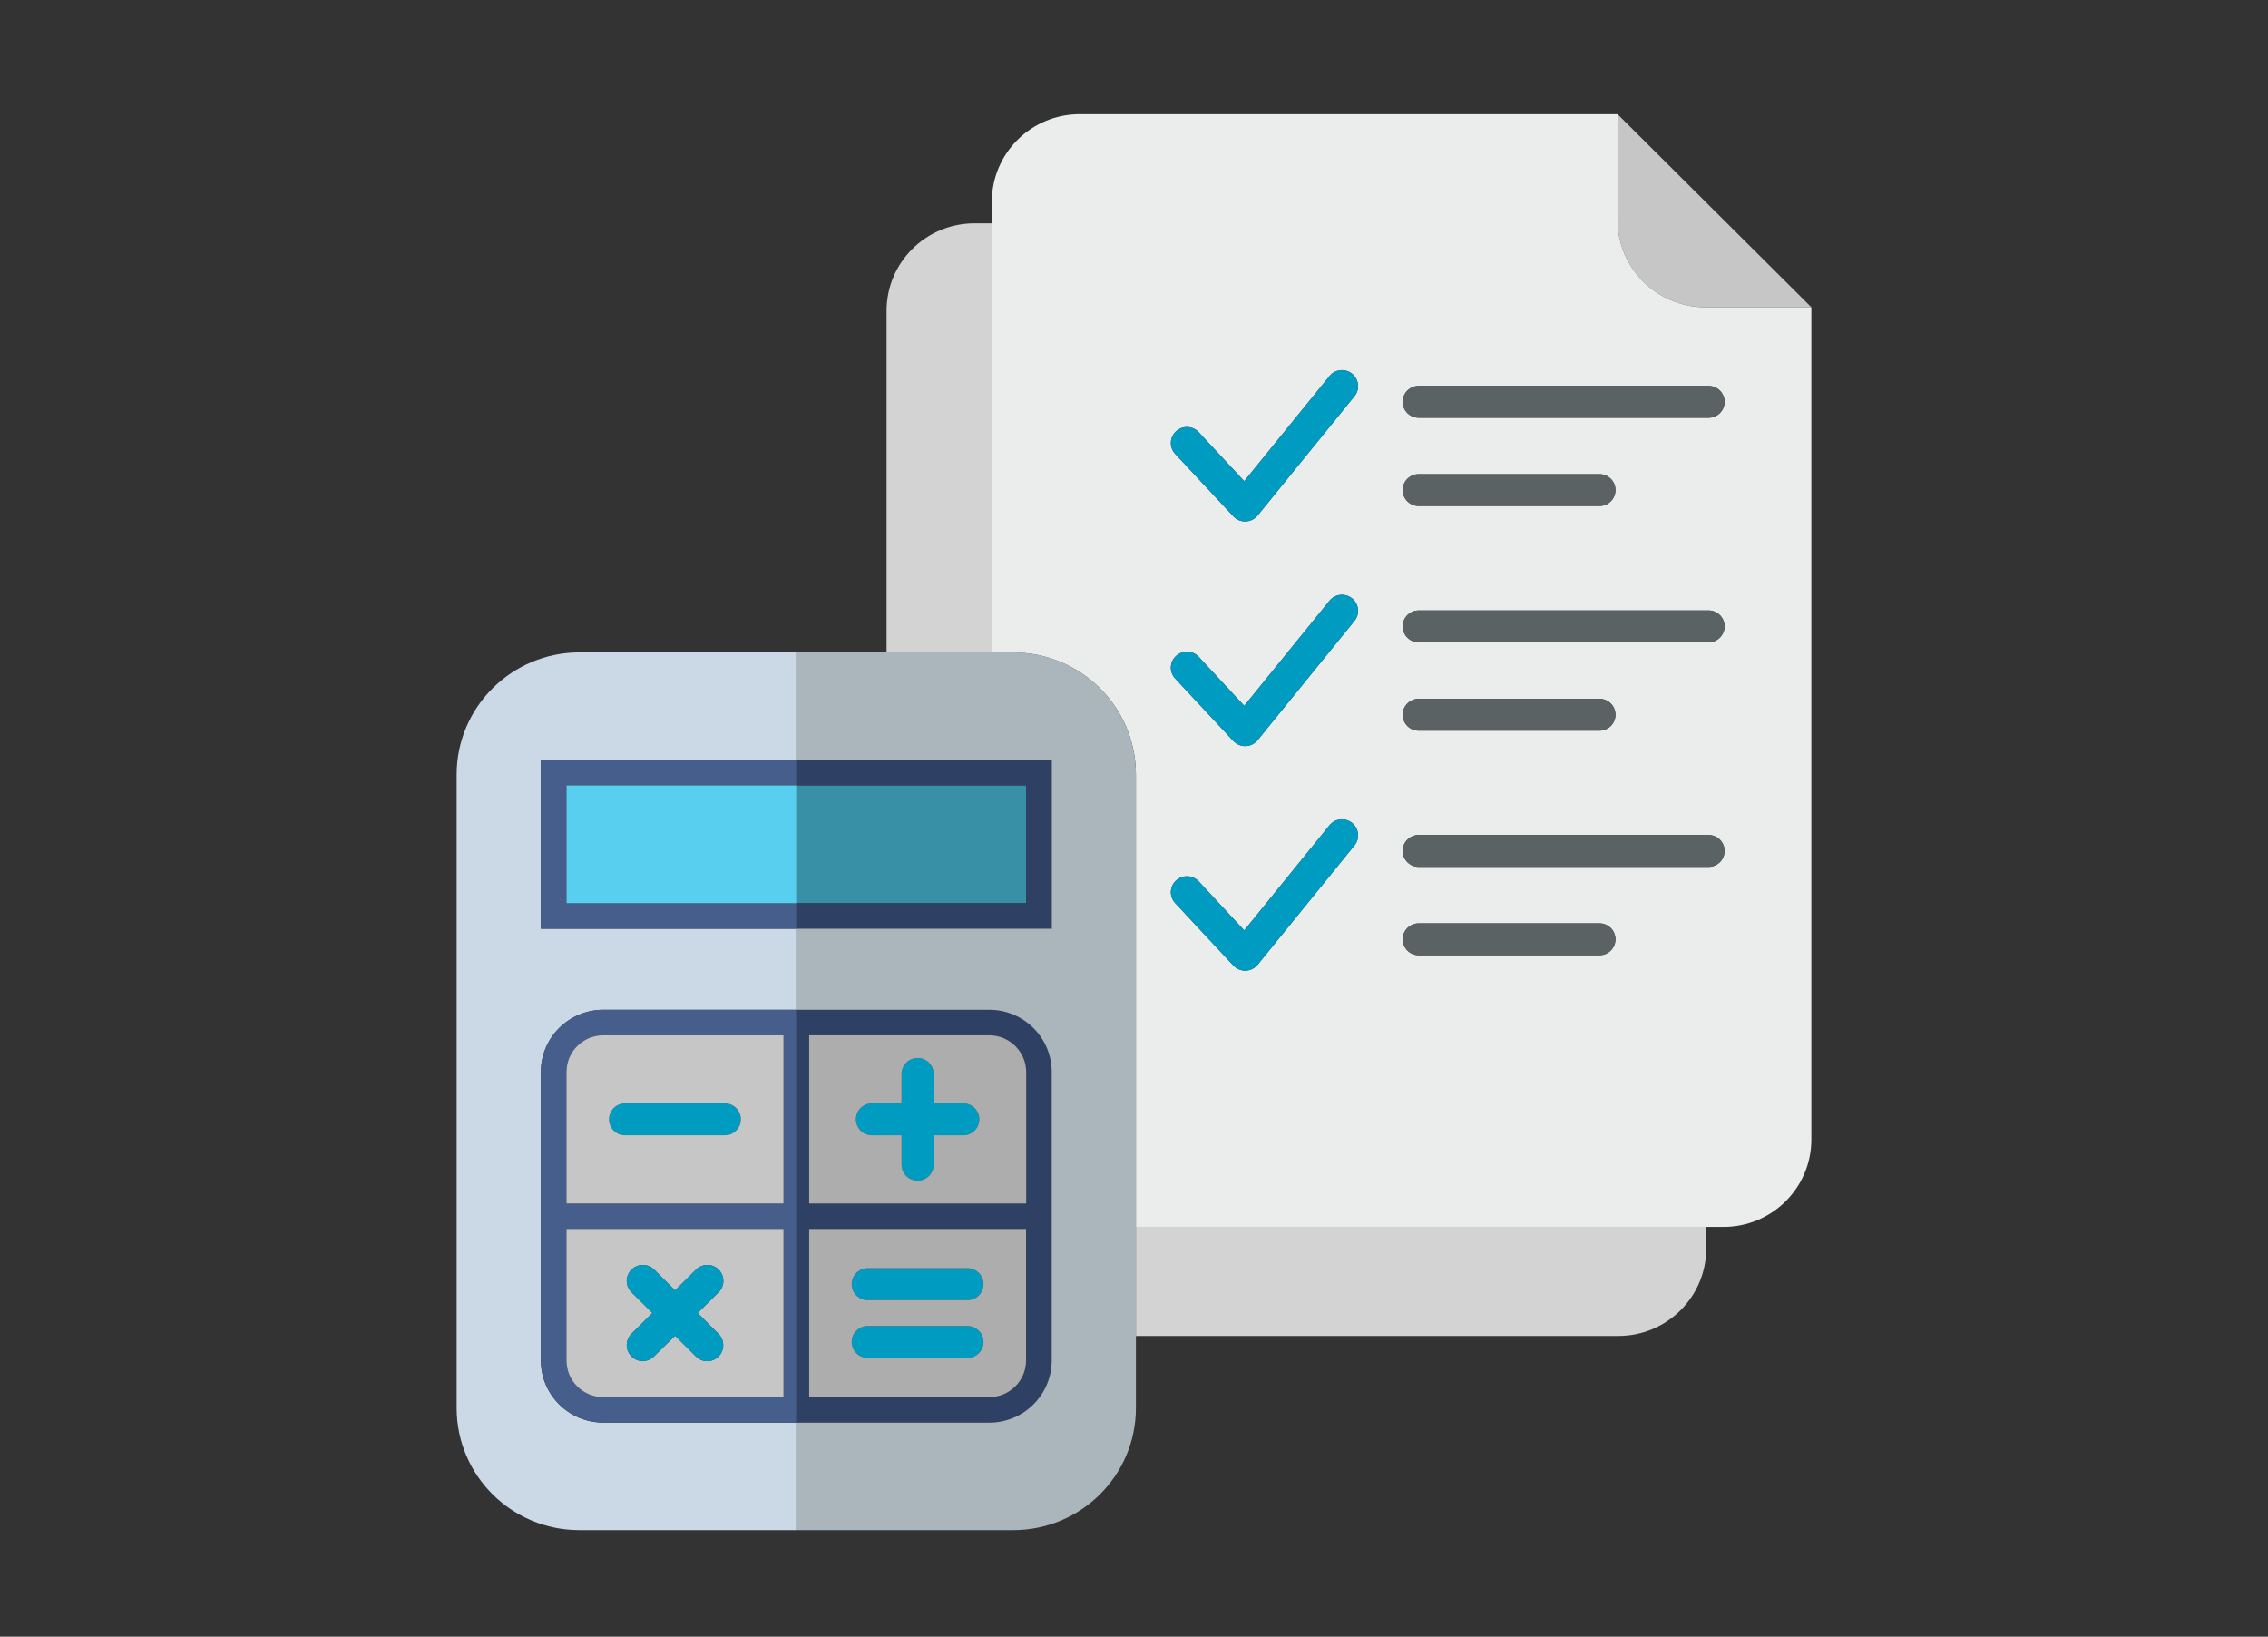 <svg width="298" height="215" viewBox="0 0 298 215" fill="none" xmlns="http://www.w3.org/2000/svg">
<rect x="0" y="0" width="298" height="215" fill="#333333" stroke="none"/>
<g clip-path="url(#clip0_281_1010)">
<path d="M238 40.358H224.087C217.704 40.358 212.533 35.216 212.533 28.868V15L238 40.358Z" fill="#C6C6C6"/>
<path d="M224.087 40.358C217.704 40.358 212.533 35.216 212.533 28.868V15H141.875C135.492 15 130.321 20.142 130.321 26.49V85.715H133.117C142.027 85.715 149.253 92.901 149.253 101.761V161.17H226.445C232.829 161.17 238 156.028 238 149.68V40.358H224.087ZM177.97 111.057L165.237 126.734C164.85 127.203 164.277 127.488 163.671 127.504C163.654 127.504 163.62 127.504 163.603 127.504C163.014 127.504 162.458 127.253 162.054 126.834L154.407 118.627C153.615 117.773 153.666 116.45 154.525 115.663C155.384 114.876 156.714 114.926 157.506 115.78L163.485 122.212L174.686 108.41C175.41 107.506 176.741 107.372 177.65 108.092C178.56 108.829 178.712 110.152 177.97 111.057ZM177.97 81.561L165.237 97.239C164.85 97.708 164.277 97.992 163.671 98.009C163.654 98.009 163.62 98.009 163.603 98.009C163.014 98.009 162.458 97.758 162.054 97.339L154.407 89.132C153.615 88.278 153.666 86.955 154.525 86.167C155.384 85.38 156.714 85.43 157.506 86.285L163.485 92.716L174.686 78.915C175.41 78.01 176.741 77.876 177.65 78.597C178.56 79.334 178.712 80.657 177.97 81.561ZM177.97 52.049L165.237 67.727C164.85 68.195 164.277 68.48 163.671 68.497C163.654 68.497 163.62 68.497 163.603 68.497C163.014 68.497 162.458 68.263 162.054 67.827L154.407 59.62C153.615 58.766 153.666 57.443 154.525 56.655C155.384 55.868 156.714 55.918 157.506 56.773L163.485 63.204L174.686 49.403C175.41 48.498 176.741 48.364 177.65 49.085C178.56 49.838 178.712 51.161 177.97 52.049ZM210.158 125.478H186.409C185.247 125.478 184.304 124.54 184.304 123.384C184.304 122.228 185.247 121.29 186.409 121.29H210.158C211.32 121.29 212.263 122.228 212.263 123.384C212.263 124.54 211.32 125.478 210.158 125.478ZM224.492 113.871H186.409C185.247 113.871 184.304 112.933 184.304 111.777C184.304 110.621 185.247 109.683 186.409 109.683H224.492C225.654 109.683 226.597 110.621 226.597 111.777C226.597 112.933 225.654 113.871 224.492 113.871ZM184.304 93.889C184.304 92.733 185.247 91.795 186.409 91.795H210.158C211.32 91.795 212.263 92.733 212.263 93.889C212.263 95.044 211.32 95.982 210.158 95.982H186.409C185.247 95.982 184.304 95.044 184.304 93.889ZM224.492 84.375H186.409C185.247 84.375 184.304 83.437 184.304 82.282C184.304 81.126 185.247 80.188 186.409 80.188H224.492C225.654 80.188 226.597 81.126 226.597 82.282C226.597 83.437 225.654 84.375 224.492 84.375ZM184.304 64.377C184.304 63.221 185.247 62.283 186.409 62.283H210.158C211.32 62.283 212.263 63.221 212.263 64.377C212.263 65.532 211.32 66.47 210.158 66.47H186.409C185.247 66.47 184.304 65.532 184.304 64.377ZM224.492 54.88H186.409C185.247 54.88 184.304 53.942 184.304 52.786C184.304 51.63 185.247 50.693 186.409 50.693H224.492C225.654 50.693 226.597 51.63 226.597 52.786C226.597 53.942 225.654 54.88 224.492 54.88Z" fill="#EBEDED"/>
<path d="M177.97 52.049L165.237 67.727C164.85 68.195 164.277 68.48 163.671 68.497C163.654 68.497 163.62 68.497 163.603 68.497C163.014 68.497 162.458 68.263 162.054 67.827L154.407 59.62C153.615 58.766 153.666 57.443 154.525 56.655C155.384 55.868 156.714 55.918 157.506 56.773L163.485 63.204L174.686 49.403C175.41 48.498 176.741 48.364 177.65 49.085C178.56 49.838 178.712 51.162 177.97 52.049Z" fill="#009BC1"/>
<path d="M177.97 81.561L165.237 97.239C164.85 97.708 164.277 97.992 163.671 98.009C163.654 98.009 163.62 98.009 163.603 98.009C163.014 98.009 162.458 97.758 162.054 97.339L154.407 89.132C153.615 88.278 153.666 86.955 154.525 86.167C155.384 85.38 156.714 85.43 157.506 86.285L163.485 92.716L174.686 78.915C175.41 78.011 176.741 77.877 177.65 78.597C178.56 79.334 178.712 80.657 177.97 81.561Z" fill="#009BC1"/>
<path d="M177.97 111.057L165.237 126.734C164.85 127.203 164.277 127.488 163.671 127.504C163.654 127.504 163.62 127.504 163.603 127.504C163.014 127.504 162.458 127.253 162.054 126.834L154.407 118.627C153.615 117.773 153.666 116.45 154.525 115.663C155.384 114.876 156.714 114.926 157.506 115.78L163.485 122.212L174.686 108.41C175.41 107.506 176.741 107.372 177.65 108.092C178.56 108.829 178.712 110.152 177.97 111.057Z" fill="#009BC1"/>
<path d="M226.597 52.786C226.597 53.942 225.654 54.88 224.492 54.88H186.409C185.247 54.88 184.304 53.942 184.304 52.786C184.304 51.63 185.247 50.693 186.409 50.693H224.492C225.654 50.693 226.597 51.63 226.597 52.786Z" fill="#5A6264"/>
<path d="M212.263 64.377C212.263 65.532 211.32 66.47 210.158 66.47H186.409C185.247 66.47 184.304 65.532 184.304 64.377C184.304 63.221 185.247 62.283 186.409 62.283H210.158C211.32 62.283 212.263 63.221 212.263 64.377Z" fill="#5A6264"/>
<path d="M226.597 82.282C226.597 83.437 225.654 84.375 224.492 84.375H186.409C185.247 84.375 184.304 83.437 184.304 82.282C184.304 81.126 185.247 80.188 186.409 80.188H224.492C225.654 80.188 226.597 81.126 226.597 82.282Z" fill="#5A6264"/>
<path d="M212.263 93.889C212.263 95.044 211.32 95.983 210.158 95.983H186.409C185.247 95.983 184.304 95.044 184.304 93.889C184.304 92.733 185.247 91.795 186.409 91.795H210.158C211.32 91.795 212.263 92.733 212.263 93.889Z" fill="#5A6264"/>
<path d="M226.597 111.777C226.597 112.933 225.654 113.871 224.492 113.871H186.409C185.247 113.871 184.304 112.933 184.304 111.777C184.304 110.621 185.247 109.683 186.409 109.683H224.492C225.654 109.683 226.597 110.621 226.597 111.777Z" fill="#5A6264"/>
<path d="M212.263 123.384C212.263 124.54 211.32 125.478 210.158 125.478H186.409C185.247 125.478 184.304 124.54 184.304 123.384C184.304 122.228 185.247 121.291 186.409 121.291H210.158C211.32 121.291 212.263 122.228 212.263 123.384Z" fill="#5A6264"/>
<path d="M130.321 29.337V85.715H116.492V40.827C116.492 34.479 121.663 29.337 128.047 29.337H130.321Z" fill="#D3D3D3"/>
<path d="M224.188 161.154V164.001C224.188 170.349 219.018 175.491 212.634 175.491H149.253V161.154H224.188Z" fill="#D3D3D3"/>
<path d="M104.635 99.818V85.698H76.136C67.226 85.715 60 92.901 60 101.761V184.954C60 193.815 67.226 201 76.136 201H104.635V186.88H79.269C74.738 186.88 71.066 183.212 71.066 178.724V140.803C71.066 136.298 74.755 132.646 79.269 132.646H104.635V121.994H71.066V99.818H104.635Z" fill="#CAD9E5"/>
<path d="M104.635 103.168V99.818H71.066V121.994H104.635V118.644H74.435V103.168H104.635Z" fill="#455E8C"/>
<path d="M134.835 103.168H104.635V118.644H134.835V103.168Z" fill="#3790A5"/>
<path d="M104.635 103.168H74.435V118.644H104.635V103.168Z" fill="#59CFEF"/>
<path d="M97.342 147.034C97.342 148.19 96.398 149.128 95.236 149.128H82.132C80.97 149.128 80.027 148.19 80.027 147.034C80.027 145.878 80.97 144.94 82.132 144.94H95.236C96.398 144.94 97.342 145.895 97.342 147.034Z" fill="#009BC1"/>
<path d="M128.67 147.034C128.67 148.19 127.727 149.128 126.565 149.128H122.674V152.997C122.674 154.152 121.731 155.09 120.569 155.09C119.406 155.09 118.463 154.152 118.463 152.997V149.128H114.572C113.41 149.128 112.467 148.19 112.467 147.034C112.467 145.878 113.41 144.94 114.572 144.94H118.463V141.071C118.463 139.916 119.406 138.978 120.569 138.978C121.731 138.978 122.674 139.916 122.674 141.071V144.94H126.565C127.727 144.94 128.67 145.895 128.67 147.034Z" fill="#009BC1"/>
<path d="M129.226 176.278C129.226 177.434 128.283 178.372 127.121 178.372H114.016C112.854 178.372 111.911 177.434 111.911 176.278C111.911 175.122 112.854 174.185 114.016 174.185H127.121C128.283 174.185 129.226 175.122 129.226 176.278Z" fill="#009BC1"/>
<path d="M129.226 168.691C129.226 169.846 128.283 170.784 127.121 170.784H114.016C112.854 170.784 111.911 169.846 111.911 168.691C111.911 167.535 112.854 166.597 114.016 166.597H127.121C128.283 166.597 129.226 167.535 129.226 168.691Z" fill="#009BC1"/>
<path d="M79.269 132.646C74.738 132.646 71.066 136.315 71.066 140.803V178.707C71.066 183.212 74.755 186.864 79.269 186.864H104.635V132.646H79.269ZM102.95 183.531H79.269C76.591 183.531 74.435 181.37 74.435 178.724V161.438H102.95V183.531ZM102.95 158.089H74.435V140.803C74.435 138.157 76.608 135.996 79.269 135.996H102.95V158.089Z" fill="#455E8C"/>
<path d="M74.435 161.438V178.724C74.435 181.387 76.608 183.531 79.269 183.531H102.95V161.438H74.435ZM94.411 175.223C95.236 176.044 95.236 177.367 94.411 178.188C94.007 178.59 93.468 178.807 92.929 178.807C92.39 178.807 91.851 178.606 91.446 178.188L88.701 175.457L85.939 178.171C85.534 178.573 84.996 178.791 84.457 178.791C83.918 178.791 83.379 178.59 82.974 178.171C82.149 177.35 82.149 176.027 82.974 175.206L85.72 172.476L82.974 169.746C82.149 168.925 82.149 167.602 82.974 166.781C83.8 165.961 85.13 165.961 85.956 166.781L88.701 169.511L91.446 166.781C92.272 165.961 93.602 165.961 94.428 166.781C95.253 167.602 95.253 168.925 94.428 169.746L91.665 172.476L94.411 175.223Z" fill="#C6C6C6"/>
<path d="M79.269 135.996C76.591 135.996 74.435 138.157 74.435 140.803V158.089H102.95V135.996H79.269ZM95.236 149.128H82.132C80.97 149.128 80.027 148.19 80.027 147.034C80.027 145.878 80.97 144.94 82.132 144.94H95.236C96.398 144.94 97.342 145.878 97.342 147.034C97.342 148.19 96.398 149.128 95.236 149.128Z" fill="#C6C6C6"/>
<path d="M94.411 175.223C95.236 176.044 95.236 177.367 94.411 178.188C94.007 178.59 93.468 178.807 92.929 178.807C92.39 178.807 91.851 178.606 91.446 178.188L88.701 175.457L85.939 178.171C85.534 178.573 84.996 178.791 84.457 178.791C83.918 178.791 83.379 178.59 82.974 178.171C82.149 177.35 82.149 176.027 82.974 175.206L85.72 172.476L82.974 169.746C82.149 168.925 82.149 167.602 82.974 166.781C83.8 165.961 85.13 165.961 85.956 166.781L88.701 169.511L91.446 166.781C92.272 165.961 93.602 165.961 94.428 166.781C95.253 167.602 95.253 168.925 94.428 169.746L91.665 172.476L94.411 175.223Z" fill="#009BC1"/>
<path d="M138.187 99.818V121.994H104.635V118.644H134.818V103.168H104.635V99.818H138.187Z" fill="#2F4065"/>
<path d="M129.984 132.646H104.635V186.88H129.984C134.515 186.88 138.187 183.212 138.187 178.724V140.803C138.187 136.315 134.515 132.646 129.984 132.646ZM134.818 178.724C134.818 181.387 132.645 183.531 129.984 183.531H106.319V161.438H134.835V178.724H134.818ZM134.818 158.089H106.319V135.996H129.984C132.645 135.996 134.818 138.157 134.818 140.803V158.089Z" fill="#2F4065"/>
<path d="M106.319 161.438V183.531H129.984C132.645 183.531 134.818 181.37 134.818 178.724V161.438H106.319ZM127.121 178.372H114.016C112.854 178.372 111.911 177.434 111.911 176.278C111.911 175.122 112.854 174.185 114.016 174.185H127.121C128.283 174.185 129.226 175.122 129.226 176.278C129.226 177.434 128.283 178.372 127.121 178.372ZM127.121 170.784H114.016C112.854 170.784 111.911 169.846 111.911 168.691C111.911 167.535 112.854 166.597 114.016 166.597H127.121C128.283 166.597 129.226 167.535 129.226 168.691C129.226 169.846 128.283 170.784 127.121 170.784Z" fill="#ADADAD"/>
<path d="M129.984 135.996H106.319V158.089H134.835V140.803C134.818 138.157 132.645 135.996 129.984 135.996ZM126.565 149.128H122.674V152.997C122.674 154.152 121.731 155.09 120.569 155.09C119.406 155.09 118.463 154.152 118.463 152.997V149.128H114.572C113.41 149.128 112.467 148.19 112.467 147.034C112.467 145.878 113.41 144.94 114.572 144.94H118.463V141.071C118.463 139.916 119.406 138.978 120.569 138.978C121.731 138.978 122.674 139.916 122.674 141.071V144.94H126.565C127.727 144.94 128.67 145.878 128.67 147.034C128.67 148.19 127.727 149.128 126.565 149.128Z" fill="#ADADAD"/>
<path d="M149.253 101.761V184.954C149.253 193.815 142.027 201 133.117 201H104.635V186.88H129.984C134.515 186.88 138.187 183.212 138.187 178.724V140.803C138.187 136.298 134.498 132.646 129.984 132.646H104.635V121.994H138.203V99.818H104.635V85.698H133.117C142.027 85.715 149.253 92.901 149.253 101.761Z" fill="#AAB5BC"/>
</g>
<defs>
<clipPath id="clip0_281_1010">
<rect width="178" height="186" fill="white" transform="translate(60 15)"/>
</clipPath>
</defs>
</svg>
